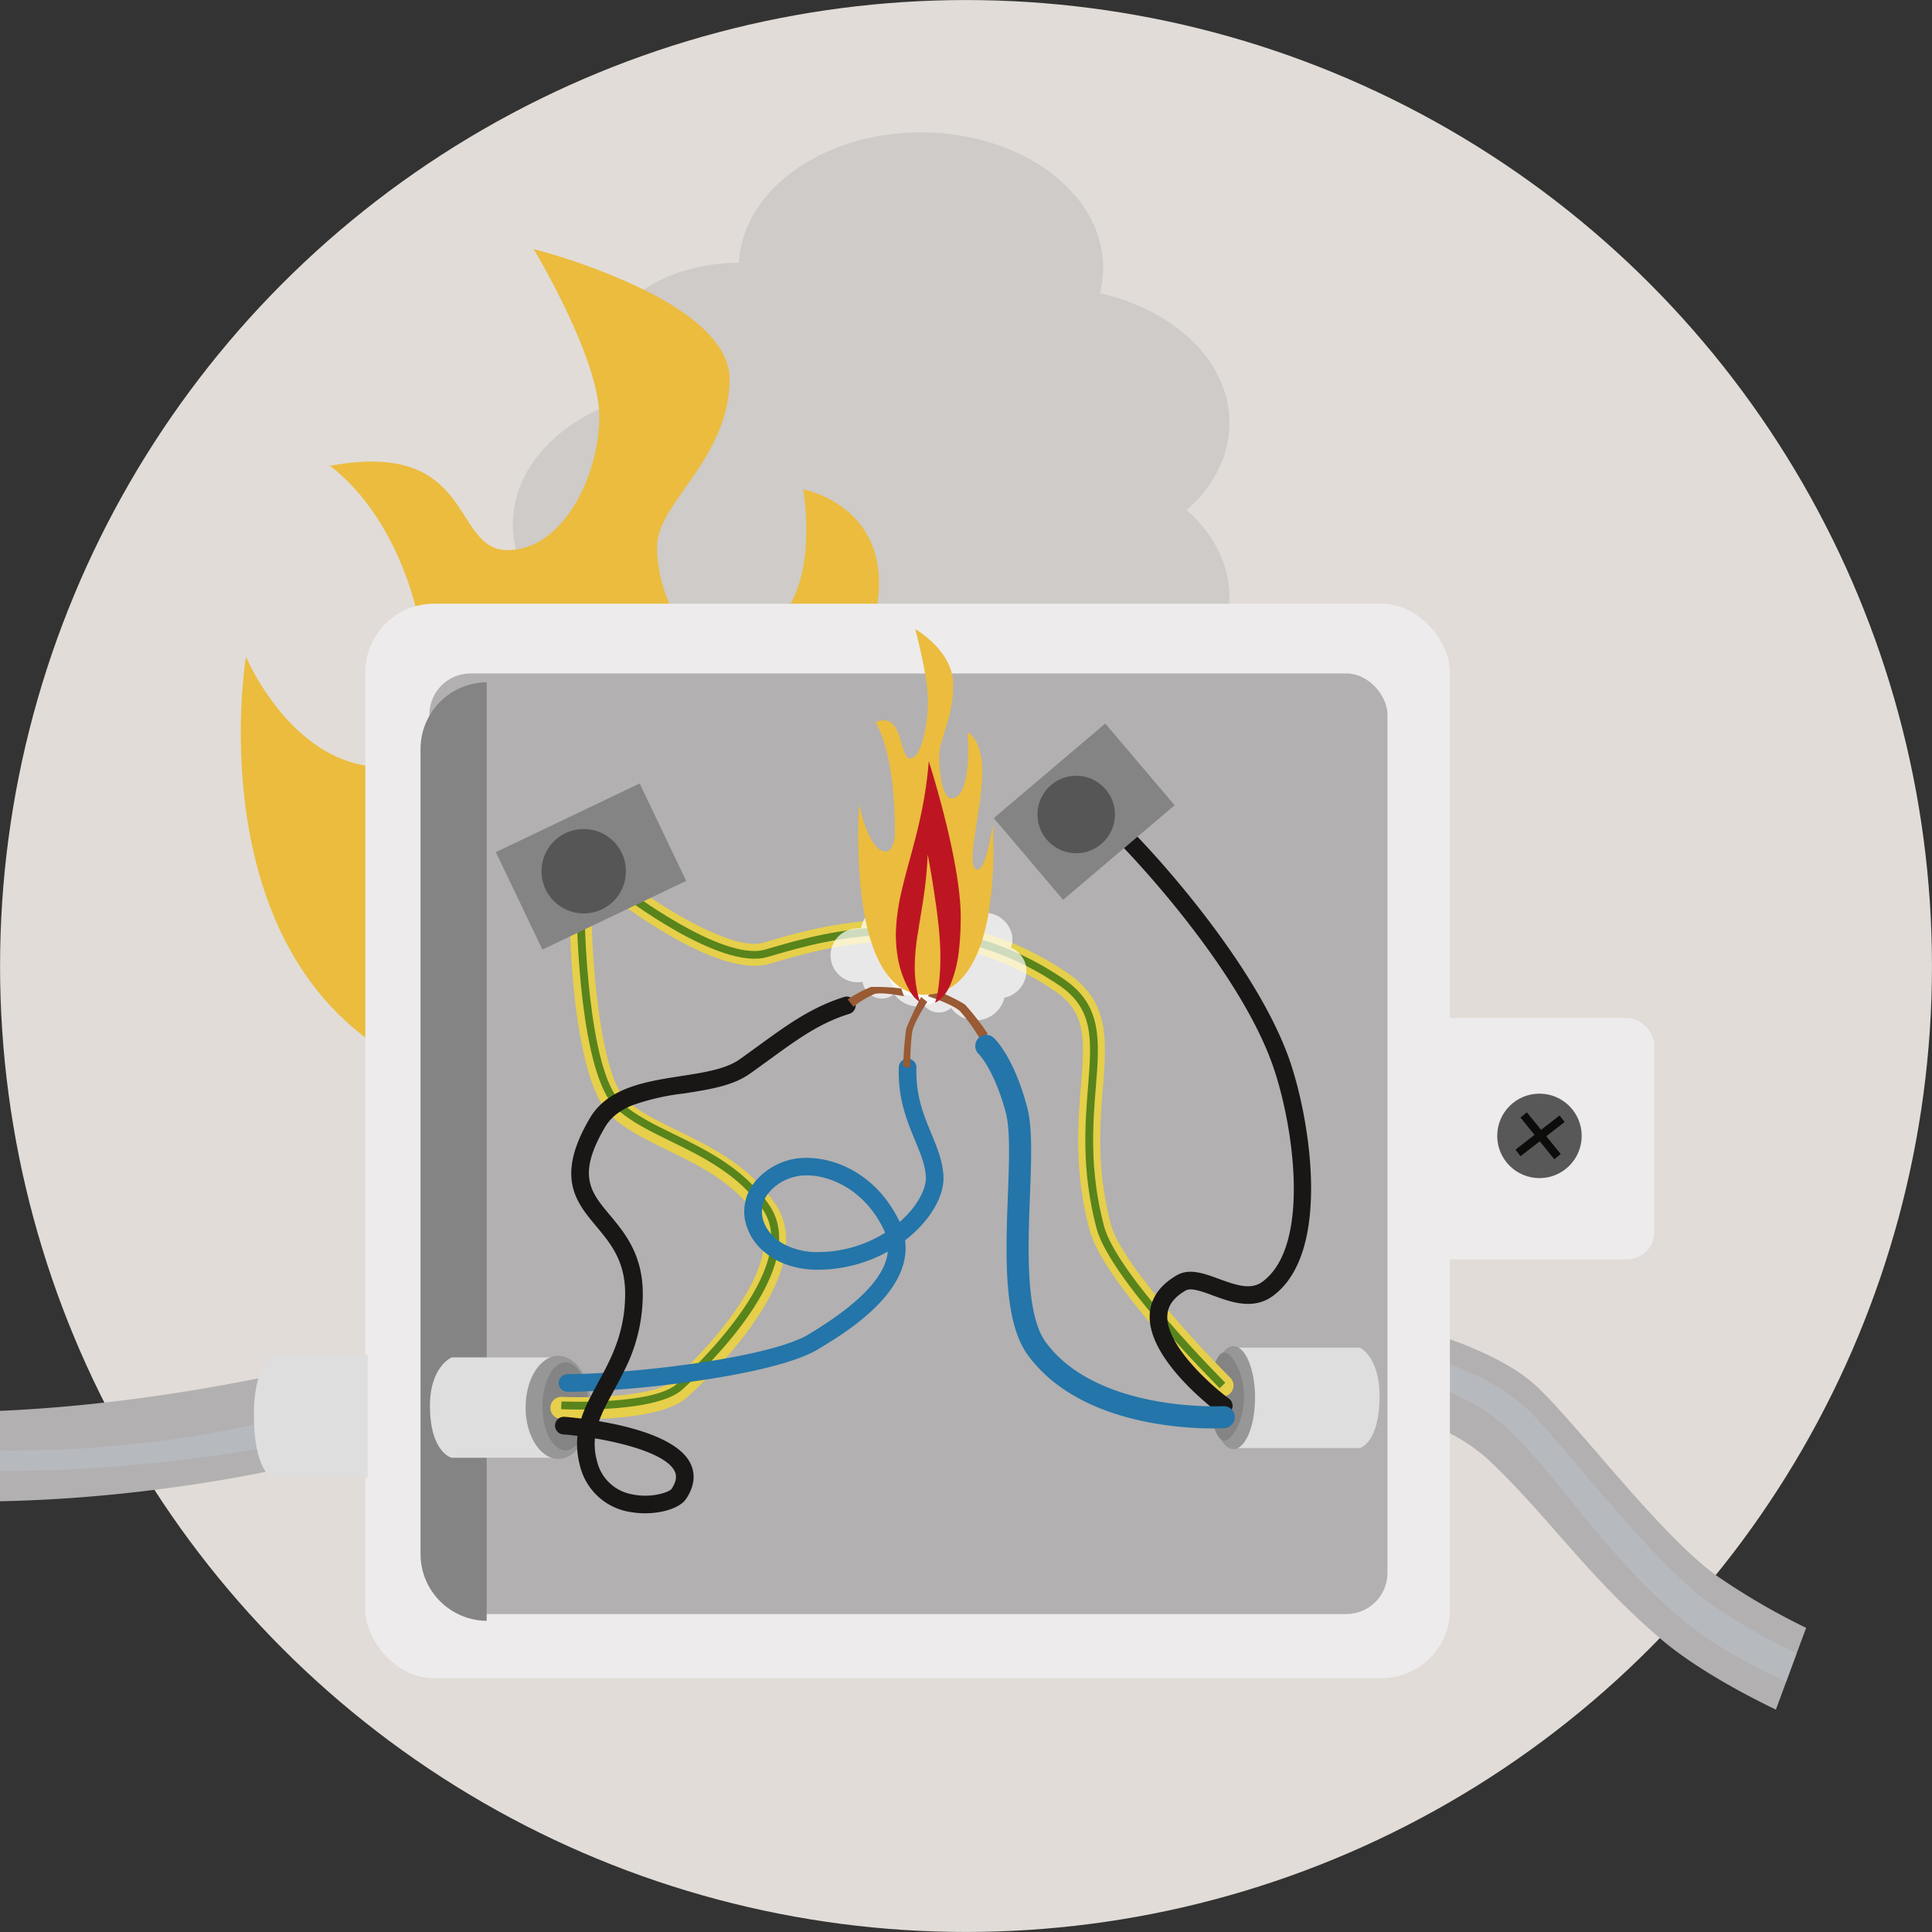 <svg xmlns="http://www.w3.org/2000/svg" id="Ebene_1" data-name="Ebene 1" viewBox="0 0 400 400"><rect x="0" y="0" width="400" height="400" fill="#333333" stroke="none"/><g><circle cx="200.002" cy="200" r="199.991" style="fill: #e1dcd7"></circle><path d="M245.683,105.606c5.529-4.876,8.862-11.172,8.862-18.047,0-12.664-11.3-23.365-26.821-26.838a21.186,21.186,0,0,0,.671-5.28c0-15.478-16.884-28.026-37.711-28.026-20.352,0-36.935,11.981-37.682,26.969-15.382.145-27.785,8.417-27.785,18.605a14.239,14.239,0,0,0,4.123,9.694c-13.6,4.232-23.163,14.217-23.163,25.863,0,12.377,10.8,22.88,25.775,26.591,1.826,14.212,17.934,25.328,37.536,25.328,12.621,0,23.791-4.608,30.637-11.683a48.492,48.492,0,0,0,16.709,2.9c20.827,0,37.711-12.548,37.711-28.026C254.545,116.778,251.212,110.482,245.683,105.606Z" style="fill: #b6b6b6;fill-rule: evenodd;opacity: 0.46"></path><path d="M65.39,282.73l-3.22,9.92-1.96,6.07-1.69,5.23s-1.23.29-3.49.76h-.01c-4.33.9-12.49,2.43-23.07,3.75h-.01A310.847,310.847,0,0,1,0,310.83V292.1c7.47-.32,14.74-.94,21.55-1.7h.01c12.85-1.47,24.07-3.45,31.95-5.03C60.95,283.87,65.39,282.73,65.39,282.73Z" style="fill: #b2b0b1"></path><path d="M66.09,291.51l-2.08,6.42s-1.34.31-3.8.79c-1.77.36-4.14.81-7.01,1.29-6.15,1.05-14.61,2.29-24.54,3.2h-.02c-8.63.8-18.36,1.36-28.64,1.34v-4.26a238.11,238.11,0,0,0,26.26-1.17,234.117,234.117,0,0,0,26.35-4.14c4.04-.86,7.28-1.7,9.56-2.33C64.72,291.96,66.09,291.51,66.09,291.51Z" style="fill: #bcc5cd;opacity: 0.46"></path><path d="M373.943,337.032l-1.965,5.282-2.158,5.846-2.142,5.8c-9.872-4.766-18.406-9.952-24.011-14.783l-.032-.032c-15.2-13.077-22.593-24.607-34.977-36.444a36.321,36.321,0,0,0-8.471-5.958,51.95,51.95,0,0,0-12.931-4.493c-.612-.145-1.208-.258-1.772-.354a50.717,50.717,0,0,0-7.343-.87l1.192-8.921.418-3.076.226-1.739.725-5.395s2.624.483,6.554,1.465a131.359,131.359,0,0,1,12.931,3.913c6.683,2.4,13.56,5.653,17.94,9.743,8.583,8.036,25.315,30.485,37.1,39.085.145.1.29.209.435.306A141.024,141.024,0,0,0,373.943,337.032Z" style="fill: #b2b0b1"></path><path d="M371.978,342.314l-2.158,5.846c-8.229-3.768-15.25-7.827-20.162-11.74-.66-.531-1.3-1.063-1.949-1.61-18.181-15.283-28.922-35.687-40.774-43.03a60.735,60.735,0,0,0-6.748-3.575,76.991,76.991,0,0,0-12.931-4.525c-.934-.242-1.788-.451-2.593-.628-3.269-.709-5.33-.95-5.33-.95l.418-3.076.226-1.739s2.931.354,7.279,1.32a94.69,94.69,0,0,1,12.931,3.817c5.588,2.109,11.305,5.024,15.653,8.953,6.216,5.637,23.3,28.569,35.944,38.827.918.757,1.82,1.449,2.689,2.045A128.352,128.352,0,0,0,371.978,342.314Z" style="fill: #bcc5cd;opacity: 0.46"></path><path d="M193.77,153.88v-.01a72.782,72.782,0,0,0-.75-8.15s-.41,1.32-1.15,3.31a65.206,65.206,0,0,1-3.35,7.59v.02c-.08.12-.14.24-.21.37a36.433,36.433,0,0,1-3.52,5.54c-1.97,2.46-4.22,4.36-6.7,4.83v.01a1.717,1.717,0,0,1-.26.05,6.531,6.531,0,0,1-1,.08c-4.25,0-5.46-2.77-5.05-7.1v-.01c.46-5.38,3.41-13.15,6.03-20.97v-.01a90.542,90.542,0,0,0,3.84-14.44,28.255,28.255,0,0,0,.35-4.17c0-16.68-15.72-19.5-15.72-19.5s2.63,14.23-2.59,23.67c-2.58,4.67-7.07,8.15-14.75,8.15-4.72,0-8.2-3.53-10.34-8.15a29.326,29.326,0,0,1-2.56-11.87c0-8.98,15.01-18.21,15.01-34.64,0-7.65-8.53-13.94-17.77-18.52h-.01a129.1,129.1,0,0,0-22.79-8.4c.39.66,12.58,21.05,13.53,33.17a14.49,14.49,0,0,1,.07,1.45c0,11.68-6.75,26.12-17.24,27.59a12.532,12.532,0,0,1-1.75.13c-11.74,0-6.57-23.1-36.83-17.44,0,0,12.08,7.8,17.76,29.05.24.89.47,1.81.68,2.75a93.906,93.906,0,0,1,2.21,19.68v.31H88.9a.01.01,0,0,0,.01.01v.79c.01.23.01.45,0,.67a8.945,8.945,0,0,1-1.83,5.31l-.01.01a9.687,9.687,0,0,1-7.78,3.75,20.671,20.671,0,0,1-3.65-.3c-16.37-2.66-24.72-22.53-24.72-22.53s-8.88,53.48,24.72,78.83a57.95,57.95,0,0,0,11.43,6.7c.6.25,1.21.53,1.84.77a69.235,69.235,0,0,0,11.85,3.59,94.714,94.714,0,0,0,20.03,1.98c1.14,0,2.26-.02,3.36-.04.44-.01.88-.03,1.32-.05.22,0,.43-.01.65-.02.2,0,.4-.01.6-.02.11-.01.22-.01.35-.01l.96-.06c.42-.02.84-.05,1.25-.09h.01c.06,0,.11-.01.17-.01a85.885,85.885,0,0,0,26.47-5.71,58.02,58.02,0,0,0,17.98-11.25c.88-.8,1.72-1.62,2.52-2.47.2-.2.39-.41.59-.62.78-.83,1.51-1.69,2.21-2.56v-.01a2.114,2.114,0,0,0,.21-.24c.01,0,.01-.01.02-.01,1.14-1.44,2.22-2.9,3.2-4.41q1.575-2.43,2.88-4.92c.07-.13.13-.25.19-.38.25-.46.48-.91.7-1.38.14-.27.27-.54.4-.81s.25-.53.36-.8c.22-.48.43-.97.63-1.46.54-1.26,1.03-2.53,1.47-3.8l.01-.01a84.06,84.06,0,0,0,4.47-24.18C193.92,159.26,193.89,156.34,193.77,153.88Z" style="fill: #ebbc3e"></path><rect x="75.64" y="124.995" width="224.549" height="222.452" rx="14.173" style="fill: #edebec"></rect><rect x="88.905" y="139.431" width="198.351" height="194.741" rx="8.504" style="fill: #b2b0b1"></rect><path d="M100.764,335.572a13.829,13.829,0,0,1-13.695-13.959v-166.4a13.828,13.828,0,0,1,13.695-13.958Z" style="fill: #858485"></path><rect x="288.212" y="210.756" width="54.299" height="49.99" rx="5.669" style="fill: #edebec"></rect><path d="M116.3,301.815H93.506s-4.487-1.062-4.487-10.768c0-8.136,4.487-10.011,4.487-10.011h22.8Z" style="fill: #dfdedf"></path><path d="M76.147,306H56.436s-3.88-1.3-3.88-13.209c0-9.98,3.88-12.279,3.88-12.279H76.147Z" style="fill: #dfdedf"></path><ellipse cx="115.597" cy="291.381" rx="6.781" ry="10.671" style="fill: #979797"></ellipse><path d="M121.809,291.158c0,5.036-2.125,9.119-4.747,9.119s-4.748-4.083-4.748-9.119,2.125-9.12,4.748-9.12S121.809,286.121,121.809,291.158Z" style="fill: #858485"></path><path d="M254.414,299.8h27.151s4.056-1.062,4.056-10.768c0-8.136-4.056-10.011-4.056-10.011H254.414Z" style="fill: #dfdedf"></path><ellipse cx="255.375" cy="289.37" rx="4.467" ry="10.671" style="fill: #979797"></ellipse><path d="M250.55,289.146c0,5.037,1.3,9.12,2.9,9.12s4.114-4.018,4.114-9.055-2.514-9.185-4.114-9.185S250.55,284.109,250.55,289.146Z" style="fill: #858485"></path><path d="M120,293.842c-1.968,0-3.4-.055-3.894-.077a2.283,2.283,0,0,1,.206-4.561c7.083.319,19.543-.284,22.854-3.264,9.437-8.494,23.741-25.266,17.491-34.25-4.789-6.884-11.734-10.277-18.45-13.556-4.4-2.148-8.553-4.177-11.659-7.061-7.832-7.273-8.543-37.084-8.6-40.459a2.282,2.282,0,1,1,4.563-.076c.2,12,2.313,32.707,7.141,37.19,2.61,2.424,6.47,4.308,10.555,6.3,6.9,3.371,14.729,7.192,20.195,15.05,9.726,13.98-13.441,35.983-18.184,40.252C137.835,293.283,126.231,293.842,120,293.842Z" style="fill: #e6cf4a"></path><path d="M119.854,291.833c-2.066,0-3.471-.059-3.678-.069l.074-1.609c.191.008,18.966.806,23.908-3.641,2.7-2.43,26.134-24.091,17.715-36.192-5.007-7.2-12.449-10.834-19.014-14.04-4.3-2.1-8.357-4.081-11.3-6.817-7.51-6.974-8.105-38.08-8.127-39.4l1.611-.027c0,.317.6,31.737,7.612,38.248,2.771,2.573,6.726,4.5,10.913,6.549,6.741,3.292,14.383,7.024,19.63,14.567,9.017,12.961-13.379,34.186-17.96,38.309C137.207,291.337,125.8,291.833,119.854,291.833Z" style="fill: #58841b"></path><path d="M253.1,289.132a2.271,2.271,0,0,1-1.611-.666c-.942-.937-23.086-23.09-25.911-33.826-3.195-12.141-2.416-21.873-1.791-29.693.762-9.526,1.222-15.276-5.328-19.715-23.562-15.973-46.392-9.368-57.364-6.194-.711.206-1.363.394-1.952.558-10.254,2.846-29.72-11.824-31.908-13.506a2.283,2.283,0,0,1,2.783-3.619c7.565,5.815,21.83,14.411,27.9,12.726.575-.159,1.211-.343,1.906-.545,10.729-3.1,35.857-10.374,61.194,6.8,8.75,5.931,8.117,13.842,7.316,23.858-.6,7.475-1.342,16.778,1.655,28.167,2.085,7.922,18.55,25.608,24.719,31.755a2.282,2.282,0,0,1-1.611,3.9Z" style="fill: #e6cf4a"></path><path d="M252.534,287.42c-.929-.926-22.8-22.8-25.524-33.156-3.131-11.9-2.364-21.491-1.748-29.2.777-9.716,1.291-16.134-5.971-21.056-24.137-16.361-48.29-9.373-58.6-6.391-.706.205-1.353.392-1.938.555-9.72,2.7-29.763-12.6-30.61-13.254l.981-1.277c.2.156,20.258,15.468,29.2,12.978.581-.161,1.221-.346,1.921-.548,10.531-3.047,35.191-10.181,59.955,6.6,8.037,5.448,7.465,12.608,6.672,22.517-.606,7.587-1.362,17.029,1.7,28.661,2.614,9.933,24.879,32.2,25.1,32.426Z" style="fill: #58841b"></path><path d="M195.33,243.47c-.16-3.08-1.29-5.83-2.49-8.73-1.62-3.91-3.29-7.95-3.1-13.67a1.821,1.821,0,0,0-1.26-1.79,1.709,1.709,0,0,0-.5-.1,1.627,1.627,0,0,0-.93.22,1.824,1.824,0,0,0-.96,1.55c-.22,6.51,1.69,11.11,3.37,15.18,1.13,2.72,2.1,5.07,2.23,7.53.11,2.2-1.38,5.22-3.9,7.87-.49.51-.99,1-1.52,1.46-.07-.15-.14-.3-.22-.45-5.96-11.93-17.6-14.26-23.59-12.09a13.9,13.9,0,0,0-5.96,3.99,9.268,9.268,0,0,0-.69.89,10.119,10.119,0,0,0-.83,1.46,8.7,8.7,0,0,0-.66,1.98,9.35,9.35,0,0,0-.08,3.77,11.506,11.506,0,0,0,3.76,6.45,15.48,15.48,0,0,0,1.23.97,13.862,13.862,0,0,0,1.46.9,15.937,15.937,0,0,0,1.44.69,19.066,19.066,0,0,0,7.25,1.33,29.948,29.948,0,0,0,14.43-3.75c-.39,4.15-4.04,9.72-16.42,17.15-3.29,1.97-9.77,3.66-17.19,4.98-.95.18-1.92.34-2.9.49-.88.15-1.76.29-2.66.42-.59.09-1.18.18-1.78.25-4.65.66-9.38,1.16-13.69,1.51-1.48.13-2.9.23-4.26.31-1.48.09-2.88.16-4.17.2-.16.01-.32.01-.47.01-1,.03-1.94.05-2.79.05a1.85,1.85,0,0,0-1.82,1.83,1.831,1.831,0,0,0,1.82,1.82c1.22,0,2.58-.03,4.05-.09.17,0,.33-.01.5-.02l.85-.03c1.35-.07,2.79-.15,4.29-.26,3.38-.24,7.06-.58,10.82-1.03.74-.08,1.49-.17,2.23-.26.92-.12,1.84-.25,2.76-.37h.01c1.04-.15,2.08-.3,3.11-.46,9.74-1.5,18.83-3.62,23.17-6.22,5.64-3.39,19.58-11.75,18.12-22.62a27.453,27.453,0,0,0,3.05-2.74C193.72,250.59,195.51,246.73,195.33,243.47Zm-25.95,15.76a14.87,14.87,0,0,1-6.64-1.42,10.348,10.348,0,0,1-1.43-.84,9.212,9.212,0,0,1-1.66-1.48,7.389,7.389,0,0,1-1.81-3.59,6.1,6.1,0,0,1-.06-1.7,5.64,5.64,0,0,1,.56-1.97,5.791,5.791,0,0,1,.64-1.05,9.978,9.978,0,0,1,4.73-3.3,9.7,9.7,0,0,1,3.31-.53c5.1,0,11.93,3.16,15.76,10.83a10.1,10.1,0,0,1,.47,1.05A26.249,26.249,0,0,1,169.38,259.23Z" style="fill: #2475a9"></path><path d="M177.07,207.61a.5.5,0,0,0-.05-.13,1.767,1.767,0,0,0-.9-.96,1.817,1.817,0,0,0-1.34-.11c-6.74,2.1-11.82,5.79-17.69,10.06-1.28.93-2.59,1.89-3.98,2.87-2.86,2.02-7.36,2.71-12.13,3.45-4.25.66-8.85,1.36-12.65,3.2-.36.18-.72.36-1.07.56-.46.27-.91.55-1.34.86a5.221,5.221,0,0,0-.45.33c-.32.24-.62.5-.92.77a12.755,12.755,0,0,0-2.39,2.93c-7.24,12.25-2.91,17.43,1.28,22.44,2.93,3.51,5.96,7.13,5.99,13.83.03,7.09-2.21,12.15-4.52,16.53-.37.7-.74,1.37-1.1,2.04-.31.58-.63,1.15-.93,1.73-.22.41-.43.81-.64,1.22a.031.031,0,0,0-.01.02l-.45.9c0,.02-.01.03-.02.05-.26.54-.5,1.07-.73,1.62-.25.62-.49,1.24-.69,1.88-1.73-.22-2.98-.33-3.46-.36a1.594,1.594,0,0,0-.58.05,1.454,1.454,0,0,0-.65.31,1.77,1.77,0,0,0-.73,1.32,1.825,1.825,0,0,0,1.38,1.91c.1.02.2.04.3.05.92.07,1.91.17,2.96.3a16.281,16.281,0,0,0-.09,1.73c0,.36.01.72.04,1.09a17.7,17.7,0,0,0,.53,3.22,12.725,12.725,0,0,0,10.7,9.76,16.678,16.678,0,0,0,2.82.23c3.72,0,7.26-1.16,8.48-2.97,2.15-3.2,1.69-5.75.92-7.33-2.47-5.11-12.07-7.61-18.95-8.77.06-.16.12-.33.19-.49.26-.68.56-1.36.89-2.05.27-.55.55-1.1.85-1.66.17-.33.35-.66.53-.99s.36-.68.55-1.02c.05-.09.1-.18.15-.28.67-1.22,1.35-2.48,2-3.82a34.819,34.819,0,0,0,3.91-16.24c-.04-8.01-3.81-12.53-6.84-16.15-3.98-4.77-6.86-8.21-.94-18.24a9.285,9.285,0,0,1,1.56-1.95,9.548,9.548,0,0,1,1.49-1.18,12.183,12.183,0,0,1,1.5-.86c.36-.18.73-.34,1.11-.49a48.128,48.128,0,0,1,10.57-2.42c5.21-.81,10.13-1.56,13.69-4.08.24-.17.48-.34.71-.5,1.14-.82,2.24-1.62,3.31-2.39,5.21-3.8,9.44-6.88,14.67-8.86.64-.24,1.29-.46,1.96-.67a1.832,1.832,0,0,0,1.28-1.81A1.609,1.609,0,0,0,177.07,207.61ZM139.68,304.6c.32.68.61,1.79-.66,3.69-.51.63-4.13,1.97-8.22,1.08a9.076,9.076,0,0,1-7.22-6.98,12.71,12.71,0,0,1-.4-4.59C130.27,299,138.07,301.29,139.68,304.6Z" style="fill: #181716"></path><path d="M187.338,188.089a6.277,6.277,0,0,0-4.02-.7,5.967,5.967,0,0,0-5.076,4.787,6.5,6.5,0,0,0-1.133.075,5.566,5.566,0,1,0,1.477,11.015,4.07,4.07,0,0,0,4.565,3.436,3.845,3.845,0,0,0,1.959-.918,6.186,6.186,0,0,0,11.045-2.1,5.744,5.744,0,0,0,4.515-6.3,5.438,5.438,0,0,0-3.164-4.079,5.211,5.211,0,0,0,.236-2.528,5.794,5.794,0,0,0-6.784-4.573A6.268,6.268,0,0,0,187.338,188.089Z" style="fill: #fff;fill-rule: evenodd;opacity: 0.71"></path><path d="M199.143,190.975a6.279,6.279,0,0,0-4.021-.7,5.965,5.965,0,0,0-5.076,4.786,6.612,6.612,0,0,0-1.133.076,5.566,5.566,0,1,0,1.478,11.015,4.069,4.069,0,0,0,4.565,3.436,3.848,3.848,0,0,0,1.959-.918,6.186,6.186,0,0,0,11.045-2.1,5.741,5.741,0,0,0,4.514-6.3,5.435,5.435,0,0,0-3.164-4.079,5.188,5.188,0,0,0,.236-2.528,5.794,5.794,0,0,0-6.783-4.574A6.275,6.275,0,0,0,199.143,190.975Z" style="fill: #fff;fill-rule: evenodd;opacity: 0.71"></path><path d="M186.988,220.818a73.634,73.634,0,0,1,.627-7.82,60.85,60.85,0,0,1,3.095-6.572l1.259,1.005c-.027.054-2.667,4.065-3.1,6.176a48.627,48.627,0,0,0-.381,7.445Z" style="fill: #995a34"></path><path d="M175.507,206.91a28.169,28.169,0,0,1,4.807-2.573,45.363,45.363,0,0,1,6.284.305l.553,1.617c-.053,0-4.544-.911-6.072-.47a18.167,18.167,0,0,0-4.389,2.657Z" style="fill: #995a34"></path><path d="M204.513,214.054a53.855,53.855,0,0,0-4.657-6c-1.109-.929-6.56-3.307-6.8-3.421l-.906,1.617c.058.027,5.049,1.64,6.6,3.093a35.318,35.318,0,0,1,4.192,5.848Z" style="fill: #995a34"></path><path d="M253.363,292.873a1.818,1.818,0,0,1-1.081-.356c-.6-.444-14.762-10.984-14.243-20.372.184-3.339,2.076-6.072,5.623-8.124,2.592-1.5,5.7-.348,8.71.762,3.954,1.459,6.721,2.287,9.061.543,10.2-7.613,6.264-33.242,1.89-45.27-7.9-21.719-33.24-47.73-35.985-49.681a1.826,1.826,0,0,1,1.578-3.288c2.446,1.024,29.519,28.842,37.838,51.72,4.221,11.606,9.291,40.171-3.136,49.445-4.1,3.061-8.764,1.338-12.51-.043-2.219-.819-4.511-1.665-5.617-1.027-2.447,1.415-3.691,3.1-3.806,5.161-.343,6.163,9.1,14.53,12.763,17.234a1.826,1.826,0,0,1-1.085,3.3Z" style="fill: #181716"></path><path d="M251.119,295.741c-7.106,0-28.082-1.233-38.287-15.148-5.146-7.017-4.622-20.906-4.16-33.16.261-6.922.508-13.46-.4-16.927-2.376-9.03-5.629-12.273-5.662-12.305a2.3,2.3,0,0,1-.071-3.218,2.269,2.269,0,0,1,3.2-.109c.425.4,4.237,4.159,6.95,14.47,1.085,4.123.838,10.675.552,18.262-.413,10.938-.926,24.553,3.279,30.287,10.663,14.539,36.462,13.255,36.721,13.236a2.282,2.282,0,0,1,.263,4.557C253.312,295.7,252.464,295.741,251.119,295.741Z" style="fill: #2475a9"></path><rect x="209.335" y="156.959" width="30.273" height="22.185" transform="translate(-55.416 185.142) rotate(-40.315)" style="fill: #858485"></rect><circle cx="222.816" cy="168.632" r="8.023" style="fill: #565656"></circle><rect x="105.868" y="168.228" width="32.993" height="22.354" transform="translate(-65.389 70.282) rotate(-25.539)" style="fill: #858485"></rect><circle cx="120.852" cy="180.379" r="8.744" style="fill: #565656"></circle><circle cx="318.727" cy="235.172" r="8.744" style="fill: #595859"></circle><g><path d="M205.53,170.68s-1.27,9.37-3.16,9.37c-2.72,0,1.02-12.99,1.02-20.05,0-7.16-3.06-8.37-3.06-8.37s1.14,13.65-3.38,13.65c-1.63,0-2.5-4.84-2.5-8.6a12.3,12.3,0,0,1,.68-3.69v-.03c.85-2.89,2.23-6.29,2.23-11.14a10.139,10.139,0,0,0-.29-2.38v-.01c-1.39-5.53-7.16-8.95-7.58-9.17.08.32,1.27,4.77,2.03,9.17v.01a36.923,36.923,0,0,1,.59,5.68,32.556,32.556,0,0,1-.24,3.91c-.34,2.87-1.03,5.56-1.99,6.98a.01.01,0,0,1-.01.01,1.884,1.884,0,0,1-1.44,1,.448.448,0,0,1-.12-.01.735.735,0,0,1-.33-.14c-.01,0-.01-.01-.02-.01-1.71-1.25-1.26-9.58-6.7-7.33,0,0,1.69,2.42,2.88,8.73v.01c.24,1.27.45,2.68.65,4.28a89.273,89.273,0,0,1,.48,9.56c.05,2.55-.85,4.19-1.87,4.19-2.96,0-4.75-6.48-5.31-8.91v-.01c-.13-.55-.2-.89-.2-.89s-.03.34-.06.95c-.16,3.13-.53,13.42,1.27,22.58v.02c.05.22.09.45.15.67.09.49.2.98.33,1.46.06.27.13.54.2.8s.14.54.22.8c.13.47.27.93.43,1.38a24.94,24.94,0,0,0,2.23,5.1,14.615,14.615,0,0,0,1.29,1.86l.02.02a9.856,9.856,0,0,0,4.57,3.35,7.969,7.969,0,0,0,1.48.34,7.882,7.882,0,0,0,1.47.13,8.265,8.265,0,0,0,.86-.05h.01a8.306,8.306,0,0,0,1.75-.28,4.993,4.993,0,0,0,.69-.19,8.093,8.093,0,0,0,.86-.34h.01a4.02,4.02,0,0,0,.65-.34c2.68-1.43,4.61-4.09,6-7.31.19-.43.36-.88.53-1.33.1-.26.19-.52.28-.78s.17-.5.24-.76c.15-.47.28-.94.41-1.42.36-1.33.66-2.7.9-4.07v-.01A84.955,84.955,0,0,0,205.53,170.68Z" style="fill: #ebbc3e"></path><path d="M193.77,162.51c-.85-2.99-1.48-4.91-1.48-4.91-1,12.94-4.78,21.51-6.25,29.95v.01c-.16.96-.29,1.92-.39,2.89-.05.49-.08.98-.11,1.48-.02.26-.03.53-.04.79-.02.28-.02.57-.02.84v.24c0,.39.01.77.04,1.15,0,.13.01.25.02.38a11.7,11.7,0,0,0,.12,1.34,21.083,21.083,0,0,0,2.88,8.81c.17.25.34.49.5.69,0,.01.01.01.01.02a5.9,5.9,0,0,0,1.2,1.12,1.768,1.768,0,0,0,.24.17,3.3,3.3,0,0,1-.13-.37v-.02a8.055,8.055,0,0,1-.26-.91v-.01c-.03-.11-.06-.24-.08-.35a24.94,24.94,0,0,1-.63-5.61,40.946,40.946,0,0,1,.36-5.1v-.04c.06-.45.12-.89.19-1.34.05-.28.1-.55.15-.83.04-.26.08-.52.12-.79.07-.48.15-.97.23-1.46.23-1.41.48-2.88.72-4.46v-.02a84.607,84.607,0,0,0,.91-9.26s.85,4.32,1.57,9.45c.21,1.36.39,2.74.55,4.13v.01c.02.18.04.37.06.55.06.52.11,1.03.16,1.53.02.27.05.54.07.8.02.29.05.58.07.86.03.49.06.96.08,1.42.04.74.06,1.44.06,2.11a44.723,44.723,0,0,1-.5,7.38v.01a3.144,3.144,0,0,1-.08.46c-.08.45-.18.86-.27,1.23v.01c-.05.18-.1.3-.15.44v.01c-.03.1-.06.2-.09.29a3.258,3.258,0,0,0,.83-.51l.01-.01a5.563,5.563,0,0,0,1.2-1.26,6.091,6.091,0,0,0,.68-1.07,7.686,7.686,0,0,0,.63-1.32,26.322,26.322,0,0,0,1.62-7c.05-.46.1-.93.14-1.41.02-.27.04-.55.06-.83a.11.11,0,0,0,0-.08c.02-.24.04-.49.05-.74.03-.48.05-.98.06-1.49.01-.33.01-.67.01-1.02v-.01c.02-.31.02-.61.02-.93C198.91,181.66,195.72,169.31,193.77,162.51Z" style="fill: #bd1622"></path></g><rect x="317.996" y="229.386" width="1.712" height="11.552" transform="translate(309.571 -160.921) rotate(52.248)" style="fill: #0c0c0b"></rect><rect x="318.107" y="229.592" width="1.712" height="11.124" transform="translate(714.812 216.738) rotate(140.937)" style="fill: #0c0c0b"></rect></g></svg>